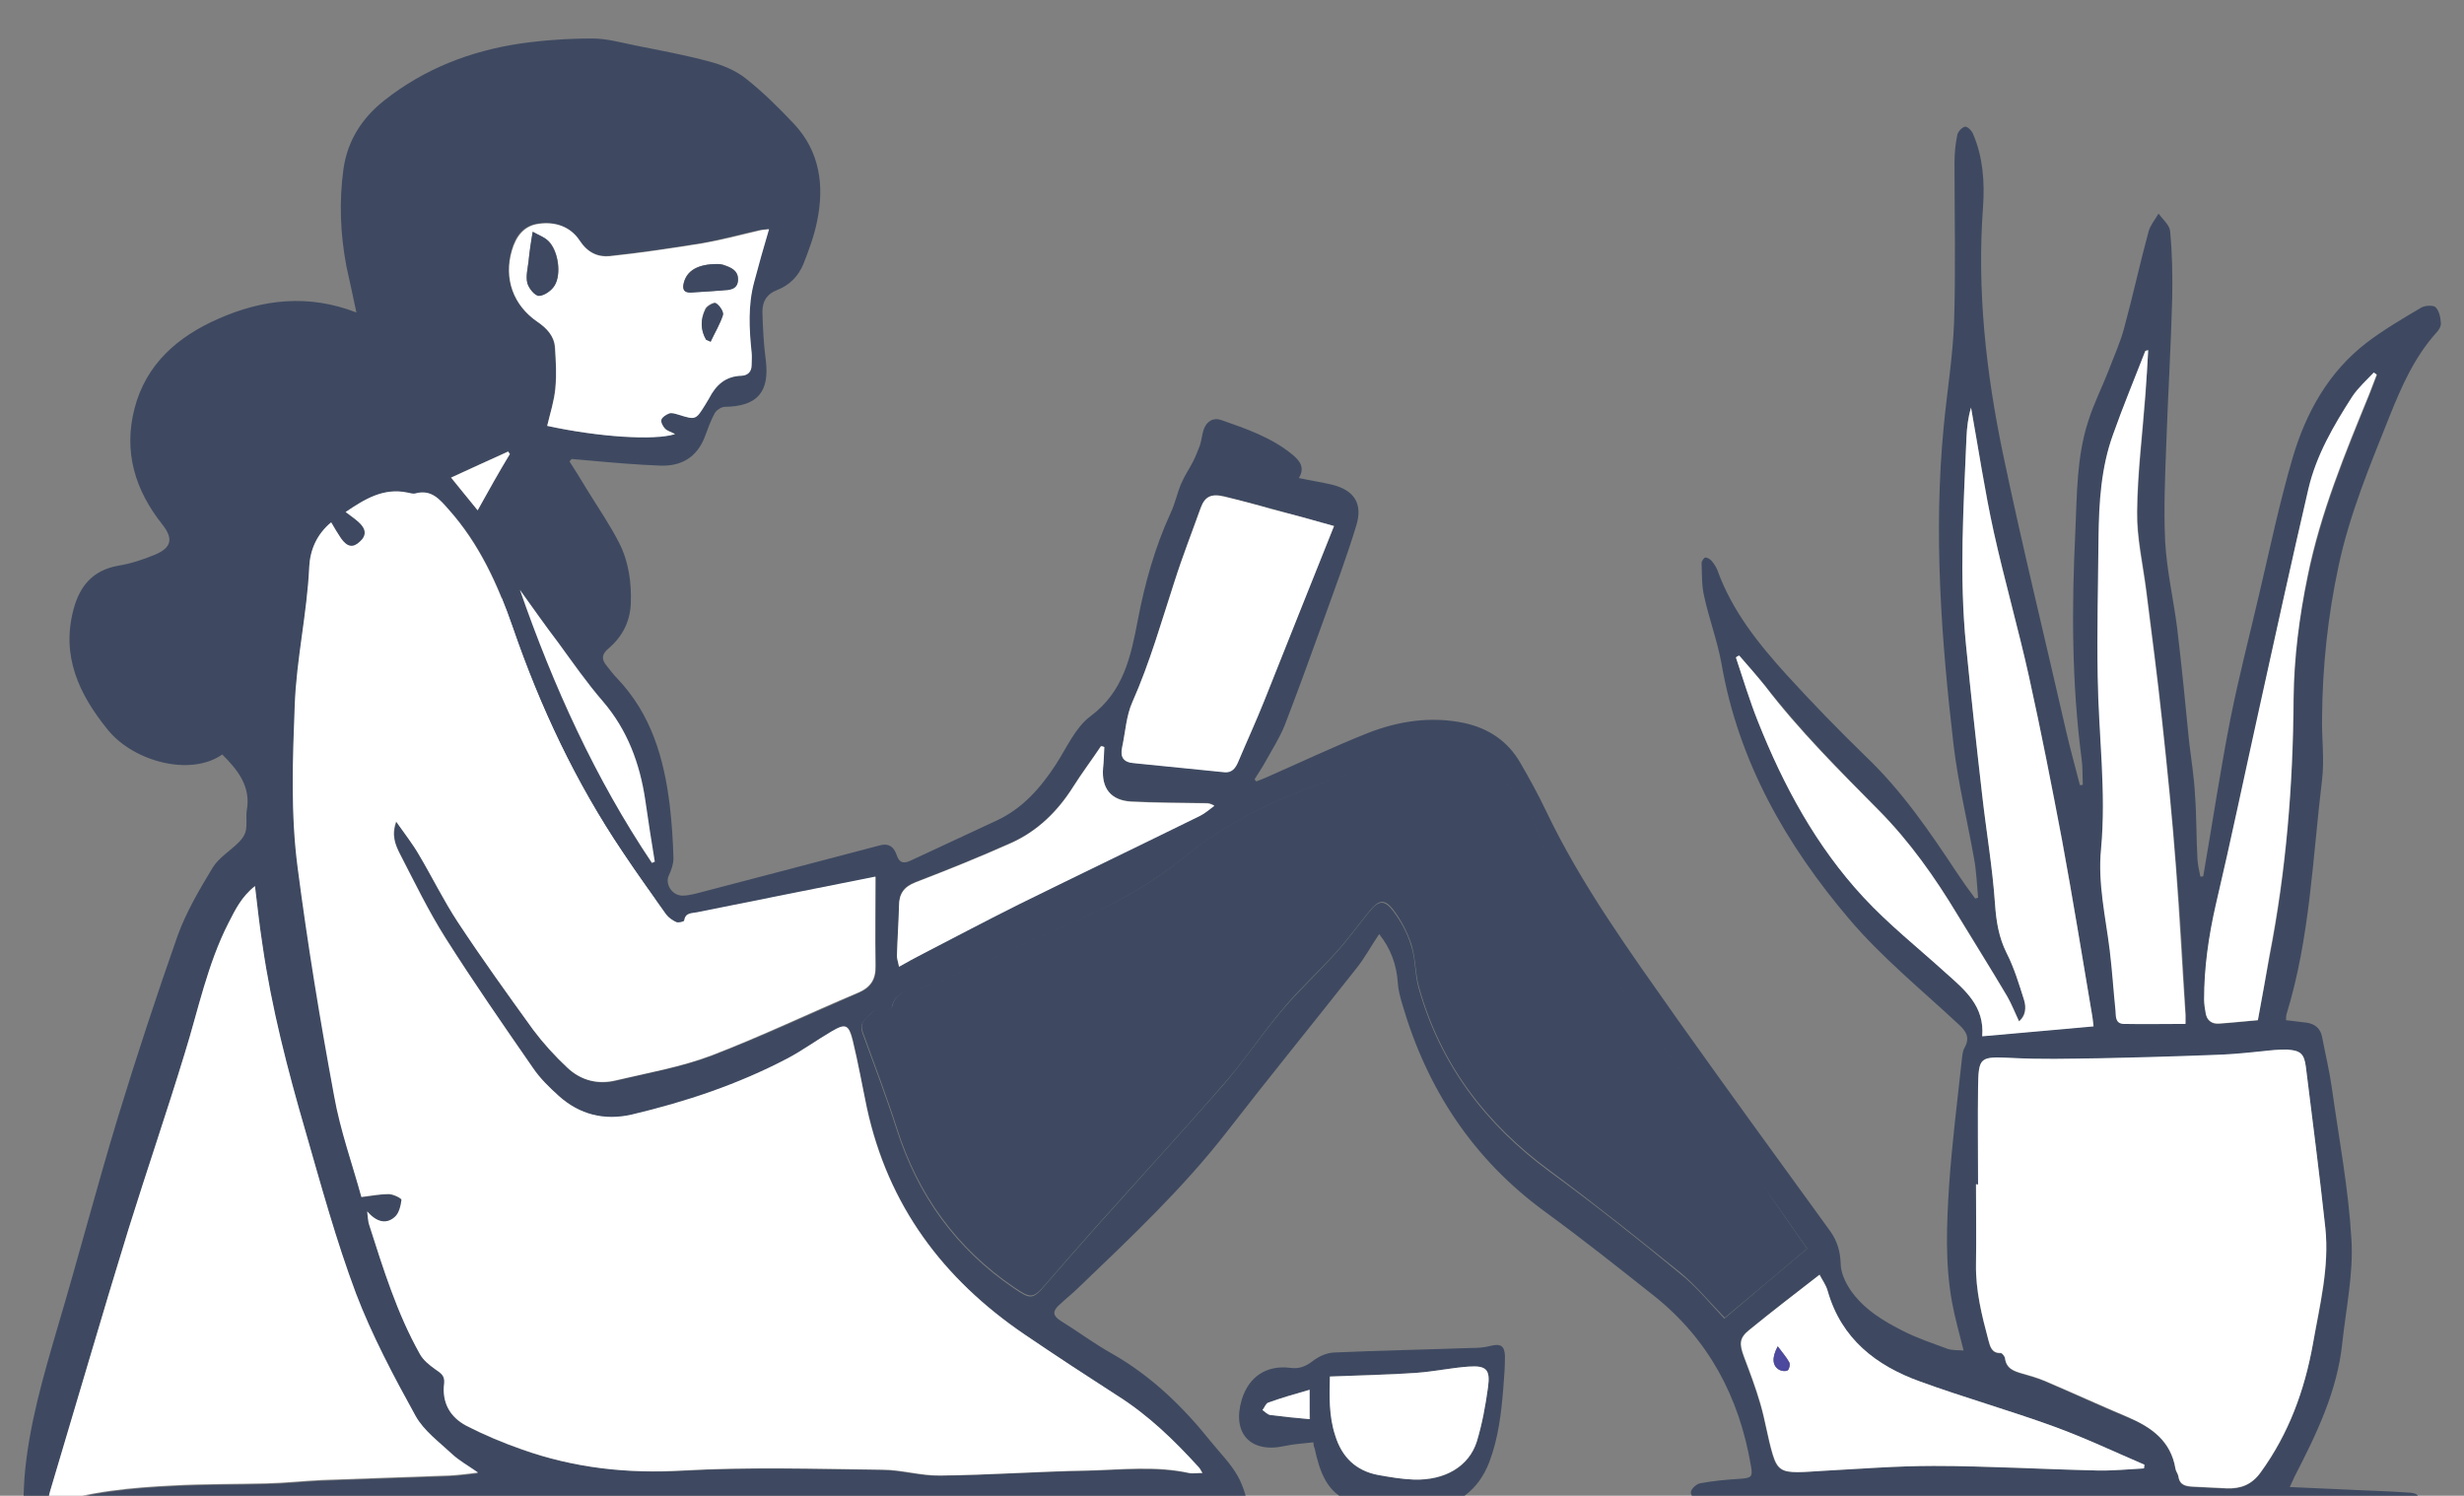 <?xml version="1.0" encoding="utf-8"?>
<!-- Generator: Adobe Illustrator 21.0.2, SVG Export Plug-In . SVG Version: 6.00 Build 0)  -->
<svg version="1.1" id="Capa_1" xmlns="http://www.w3.org/2000/svg" xmlns:xlink="http://www.w3.org/1999/xlink" x="0px" y="0px"
	 viewBox="0 0 595.3 361.4" style="enable-background:new 0 0 595.3 361.4;" xml:space="preserve">
<rect x="0" y="0" width="595.3" height="361.4" fill="#808080" stroke="none"/>
<style type="text/css">
	.st0{fill:#FFFFFF;}
	.st1{fill:#3E4961;}
	.st2{fill:#4C499E;}
</style>
<g>
	<polygon class="st0" points="129.3,134.1 143.2,162 156.8,180.6 160.1,198.8 159.3,218.2 135.6,195.8 117,149.8 	"/>
	<path class="st1" d="M53.7,182.3c-7.7,5.4-21.4,1.7-27.6-5.9c-7-8.6-11.4-17.9-8.3-29.3c1.5-5.5,4.6-9.3,10.7-10.4
		c3.1-0.5,6.1-1.5,9-2.7c4-1.7,4.4-3.9,1.7-7.3c-6.6-8.3-9.4-17.6-6.7-28C35.3,87.9,43,81.3,52.8,77c10.7-4.7,21.7-6,33.3-1.5
		c-0.8-3.9-1.6-7.5-2.4-11.1c-1.5-7.9-1.8-15.8-0.7-23.7c1-6.8,4.5-12.2,9.8-16.4c9.7-7.7,20.9-12,33-13.8
		c5.7-0.8,11.5-1.2,17.3-1.2c3.5,0,7,1,10.5,1.7c6,1.2,12,2.3,17.9,3.9c3,0.8,6.2,2.1,8.6,4c4.2,3.3,8,7.1,11.7,11
		c6.3,6.7,7.4,15,5.6,23.6c-0.7,3.5-2,7-3.3,10.3c-1.2,2.9-3.3,5.1-6.4,6.3c-2.4,0.9-3.5,2.7-3.5,5.2c0.1,3.9,0.3,7.8,0.8,11.6
		c1,7.8-2,11.3-9.9,11.4c-0.8,0-2,0.8-2.4,1.5c-1,1.8-1.7,3.8-2.4,5.7c-1.9,5-5.7,7.2-10.8,7c-5.6-0.2-11.2-0.7-16.8-1.2
		c-1.5-0.1-3.1-0.3-4.6-0.4c-0.2,0.2-0.3,0.4-0.5,0.6c1.4,2.2,2.8,4.4,4.1,6.6c2.7,4.4,5.6,8.6,7.9,13.1c2.3,4.5,3,9.6,2.8,14.7
		c-0.2,4.4-2.1,8-5.4,10.8c-1.7,1.4-1.7,2.7-0.4,4.2c0.8,1,1.6,2.1,2.5,3c8.2,8.6,11.3,19.2,12.7,30.6c0.5,4.3,0.8,8.6,0.9,12.9
		c0,1.4-0.5,2.8-1.1,4.1c-1,2,0.7,4.9,3.3,4.9c1.6,0,3.2-0.5,4.8-0.9c14.4-3.8,28.8-7.5,43.1-11.3c2.1-0.5,3.2,0.6,3.8,2.3
		c0.7,2.2,1.9,2.2,3.7,1.3c6.8-3.2,13.6-6.3,20.4-9.5c6.3-2.9,10.7-7.9,14.4-13.6c2.6-4,4.7-8.9,8.3-11.6c8.1-6,9.8-14.5,11.5-23.3
		c1.7-8.9,4.1-17.5,7.9-25.8c1.1-2.3,1.6-4.9,2.6-7.2c0.8-1.9,2-3.6,2.9-5.4c0.6-1.2,1.1-2.5,1.6-3.8c0.4-1.2,0.5-2.6,0.9-3.8
		c0.7-2,2.3-3,4.3-2.3c6,2.1,12.1,4.2,17.1,8.3c1.7,1.4,3.2,3.1,1.6,5.7c2.8,0.6,5.4,1,8,1.6c5.3,1.3,7.5,4.5,5.9,9.8
		c-2.4,7.9-5.3,15.6-8.1,23.4c-3,8.3-6,16.6-9.2,24.9c-1.2,3-3,5.8-4.6,8.7c-0.8,1.5-1.8,2.9-2.7,4.4c0.1,0.2,0.3,0.3,0.4,0.5
		c0.8-0.3,1.6-0.6,2.3-0.9c8.2-3.6,16.4-7.5,24.7-10.8c7.4-2.9,15.3-4.1,23.3-2.4c5.9,1.3,10.5,4.4,13.5,9.6
		c2.2,3.8,4.3,7.6,6.2,11.6c8.6,18,20.3,34.1,31.7,50.3c12.2,17.2,24.6,34.2,37,51.3c1.7,2.4,2.4,4.9,2.5,7.8c0,2.1,1.1,4.5,2.3,6.3
		c3.2,4.7,8,7.6,13,10.1c3.4,1.7,7,2.9,10.5,4.2c1.2,0.4,2.6,0.3,3.9,0.4c-1-4.1-2.1-7.8-2.8-11.7c-1.7-9.3-1.3-18.8-0.7-28.2
		c0.7-10.2,2-20.4,3.1-30.6c0.1-0.9,0.2-1.9,0.6-2.6c1.4-2.4,0.5-4-1.4-5.7c-8.9-8.3-18.6-16.2-26.4-25.4
		c-15.3-18-26.8-38.1-30.9-61.8c-1-5.5-3-10.8-4.2-16.3c-0.6-2.6-0.5-5.3-0.6-8c0-0.4,0.6-1.3,0.9-1.3c0.5,0,1.2,0.4,1.6,0.9
		c0.5,0.6,1,1.4,1.3,2.1c3.5,9.8,9.9,17.8,16.7,25.3c6.2,6.8,12.6,13.4,19.2,19.8c8.7,8.3,15.4,18.1,22,28.1
		c1.4,2.1,2.9,4.2,4.4,6.2c0.2-0.1,0.5-0.1,0.7-0.2c-0.3-3.2-0.4-6.5-1-9.6c-1.6-9-3.8-18-4.9-27.1c-3-25.7-4.9-51.4-2.4-77.2
		c0.8-8.4,2.2-16.8,2.5-25.2c0.4-12.8,0.1-25.6,0.1-38.4c0-2.3,0.2-4.6,0.7-6.9c0.2-0.8,1.2-1.8,1.9-1.9c0.6,0,1.6,1,1.9,1.8
		c2.4,5.6,2.8,11.6,2.4,17.5c-1.5,20.2,0.7,40,4.8,59.7c4.7,22.5,10.2,44.8,15.3,67.2c1,4.3,2.2,8.6,3.3,12.9c0.2,0,0.5,0,0.7-0.1
		c-0.1-2.1,0-4.2-0.3-6.3c-2.4-18.3-2.4-36.6-1.5-55c0.4-8.9,0.3-17.9,3.1-26.5c1.3-4.2,3.3-8.1,4.9-12.2c1.3-3.5,2.9-6.9,3.8-10.4
		c2.1-7.7,3.8-15.6,5.9-23.3c0.4-1.5,1.6-2.9,2.4-4.3c1,1.4,2.7,2.8,2.8,4.3c0.5,5.3,0.6,10.7,0.5,16.1c-0.3,11.5-1,23-1.4,34.4
		c-0.3,8.2-0.7,16.4-0.3,24.5c0.4,7,2,13.9,2.9,20.9c1.1,9.2,2,18.4,2.9,27.6c0.5,4.2,1.2,8.4,1.4,12.6c0.4,5.2,0.3,10.4,0.6,15.6
		c0.1,1.4,0.4,2.8,0.7,4.2c0.2,0,0.5,0,0.7-0.1c2.2-12.7,4.1-25.5,6.6-38.2c2-10,4.6-20,6.9-29.9c2.6-11,4.9-22.1,8.1-33
		c3.2-10.9,8.7-20.8,18-27.9c4.1-3.1,8.7-5.8,13.1-8.4c0.9-0.5,2.8-0.6,3.4-0.1c0.9,0.9,1.2,2.4,1.3,3.8c0.1,0.8-0.5,1.8-1.1,2.4
		c-5.3,5.9-8.4,13-11.3,20.2c-4.7,11.8-9.6,23.5-12.3,36.1c-2.6,12.1-3.9,24.3-4,36.7c-0.1,5,0.6,10.1,0,15
		c-2.3,19-2.9,38.2-8.6,56.7c-0.1,0.4-0.1,0.8-0.1,1.4c1.7,0.2,3.3,0.4,5,0.6c2,0.3,3.3,1.4,3.7,3.4c0.8,4.2,1.8,8.3,2.4,12.6
		c1.7,12.1,4,24.2,4.7,36.4c0.5,8.2-1.3,16.6-2.2,24.9c-1.2,11.7-6.2,22-11.5,32.3c-0.4,0.8-0.7,1.6-1.2,2.6
		c5.3,0.2,10.4,0.5,15.6,0.7c4.1,0.2,8.3,0.3,12.4,0.6c1.3,0.1,3.4-0.1,3.3,2.1c0,1.9-1.5,3-3.3,3.2c-3.3,0.3-6.6,0.5-9.9,0.5
		c-6.5,0-13.1-0.2-19.6-0.3c-0.2,0-0.5-0.1-0.7,0c-8.1,1.7-16.1-0.7-24.2-0.2c-8.2,0.5-16.4-0.1-24.6-0.1
		c-8.2-0.1-16.4-0.1-24.6-0.2c-8.2,0-16.4,0-24.6-0.1c-11.3-0.2-22.7-0.5-34-1c-2.9-0.1-5.7-0.8-8.5-1.5c-0.9-0.2-2-1.6-2-2.4
		c0-0.8,1.3-2,2.2-2.2c3.2-0.6,6.5-0.9,9.8-1.1c2.7-0.2,3-0.5,2.5-3.2c-2.8-16.5-10.2-30.5-23.4-41c-8.7-6.9-17.4-13.8-26.3-20.3
		c-17.4-12.7-28.5-29.6-34.5-50.1c-0.5-1.7-1-3.5-1.1-5.3c-0.3-4.3-1.7-8.2-4.5-11.7c-1.9,2.8-3.5,5.8-5.6,8.4
		c-10.4,13.2-21,26.2-31.3,39.5c-10.5,13.5-22.9,25.2-35.2,37c-1.7,1.7-3.6,3.2-5.3,4.8c-1.5,1.4-1.5,2.5,0.4,3.7
		c4.2,2.6,8.2,5.6,12.5,8c9.5,5.4,17.2,12.9,23.9,21.3c2.2,2.7,4.7,5.2,6.4,8.2c1.6,2.8,2.3,6.1,3.1,9.3c0.2,0.8-0.3,2.2-0.9,2.6
		c-0.5,0.3-2-0.1-2.6-0.6c-3.3-3.5-7.6-3.9-11.9-3.8c-20,0.6-40,1.6-60,1.9c-15.1,0.2-30.3-0.4-45.4-0.6c-6.9-0.1-13.7,0-20.6,0
		c-7.6,0-15.2-0.3-22.8-0.2c-20.9,0.4-41.8,1-62.8,1.5c-18.8,0.4-37.5,0.7-56.3,1.2c-2.9,0.1-5.8-0.2-8.3,2.2
		c-2,1.9-4.4,0.5-4.7-2.6c-0.3-3.4-0.1-6.9,0.1-10.4c1-12.6,4.6-24.7,8.1-36.7c5-16.8,9.4-33.7,14.5-50.5
		c4.5-14.7,9.3-29.3,14.4-43.8c2.1-5.8,5.3-11.2,8.5-16.5c1.5-2.4,4.2-4,6.3-6.1c0.8-0.8,1.5-1.8,1.7-2.9c0.3-1.5,0-3.1,0.2-4.7
		C60.7,190,57.4,186,53.7,182.3z M290.5,355.9c-0.4-0.7-0.6-1-0.8-1.3c-5.9-6.4-12.1-12.5-19.5-17.2c-7.6-4.8-15.1-9.8-22.6-14.9
		c-19.7-13.4-33-31.2-38.1-54.8c-1.2-5.4-2.1-10.9-3.4-16.2c-0.9-3.9-1.7-4.1-5.1-2.2c-3.6,2.1-6.9,4.5-10.6,6.5
		c-11.9,6.3-24.6,10.5-37.7,13.6c-6.5,1.6-12.5,0-17.6-4.5c-2.3-2-4.5-4.2-6.2-6.7c-7.2-10.4-14.5-20.8-21.2-31.5
		c-4.1-6.5-7.4-13.4-11-20.3c-1.1-2.1-2.1-4.4-0.9-7.8c2.1,3,4,5.4,5.5,8c3.2,5.4,5.9,11.1,9.4,16.3c5.8,8.8,12,17.5,18.2,26
		c2.4,3.3,5.3,6.4,8.3,9.2c3.3,3,7.4,4.1,11.8,3c7.7-1.9,15.6-3.2,23-6c12-4.6,23.7-10.1,35.5-15.2c3-1.3,4.2-3.3,4.1-6.5
		c-0.1-7.1,0-14.3,0-21.5c-14.5,2.9-28.8,5.8-43,8.6c-1.3,0.3-2.9,0-3.2,2c0,0.2-1.4,0.6-1.9,0.4c-0.9-0.4-1.9-1.1-2.5-1.9
		c-3.6-4.9-7.1-9.9-10.5-15c-11.4-16.9-20-35.2-26.6-54.4c-3.6-10.4-8-20.2-15.5-28.5c-2.2-2.4-4.2-4.8-7.9-3.8
		c-0.6,0.2-1.3-0.1-2-0.2c-5.8-1.3-10.3,1.6-14.9,4.7c1.2,0.9,2.2,1.6,3.1,2.4c1.9,1.7,2,3.3,0.3,4.8c-1.7,1.5-3,1.3-4.5-0.8
		c-0.9-1.2-1.6-2.6-2.4-3.9c-3.6,2.9-5.1,6.6-5.3,10.8c-0.6,11.2-3.1,22.2-3.5,33.5c-0.5,13.1-1,26.2,0.7,39.1
		c2.5,18.4,5.5,36.8,8.8,55.1c1.6,8.5,4.5,16.8,6.6,24.5c2.5-0.3,4.5-0.8,6.6-0.7c1.1,0,3.2,1.1,3.1,1.4c-0.2,1.5-0.7,3.3-1.7,4.2
		c-2.1,1.8-4.4,1.1-6.6-1.4c0.2,1.5,0.3,2.4,0.5,3.3c3.4,10.6,6.7,21.3,12.2,31.1c0.8,1.5,2.3,2.7,3.7,3.7c1.2,0.9,2.4,1.5,2.2,3.4
		c-0.6,4.6,1.4,8.2,5.4,10.3c4.3,2.2,8.8,4.1,13.4,5.7c12.5,4.4,25.4,5.8,38.8,5.1c16.1-0.9,32.2-0.4,48.3-0.2
		c4.7,0.1,9.3,1.5,14,1.4c11.9-0.2,23.8-1,35.7-1.2c8.1-0.2,16.3-1.1,24.4,0.6C288.2,356.1,289.2,355.9,290.5,355.9z M436.6,301.7
		c-3.8-5.4-7.4-10.7-11.1-15.8c-11.6-16.1-23.5-32-34.8-48.3c-7.6-11.1-14.6-22.6-18.8-35.6c-2.3-7.1-7.1-12.6-13.3-16.8
		c-3.2-2.2-6.7-3.3-10.5-3.1c-8.6,0.6-16.7,3.1-24.7,5.8c-13.5,4.5-26.4,10.3-37.5,19.4c-7.2,5.9-15.3,10.4-23.7,14.3
		c-11.1,5-22.1,10-33.3,14.9c-2.7,1.2-5.6,2.1-8.4,2.7c-2.5,0.5-4.3,1.2-5,4c-0.2,0.7-2.1,1.8-2.4,1.5c-2-1.4-2.7,0.5-3.7,1.3
		c-1.2,0.9-1.6,2.1-1,3.7c2.8,7.7,5.7,15.3,8.2,23.1c5.1,16.1,14.4,29,28.4,38.5c4,2.7,4.5,2.8,7.7-1c4-4.6,8-9.2,12.1-13.8
		c10.2-11.4,20.5-22.7,30.6-34.2c5.1-5.9,9.5-12.5,14.6-18.5c4-4.7,8.6-8.9,12.7-13.5c2.9-3.2,5.4-6.7,8.1-10c2.2-2.7,3.6-3,5.7-0.3
		c1.9,2.5,3.5,5.4,4.4,8.4c1.1,3.2,0.9,6.9,1.8,10.2c5.2,18.6,16.2,33.1,31.7,44.5c10.8,7.9,21.3,16.2,31.6,24.7
		c3.9,3.1,7.1,7.1,10.6,10.8C423.3,312.9,429.9,307.3,436.6,301.7z M477.9,286.2c-0.2,0-0.3,0-0.5,0c0,6.5,0.1,12.9,0,19.4
		c-0.1,6.3,1.4,12.3,3,18.3c0.4,1.4,0.7,3.2,3,3.1c0.3,0,1,0.7,1,1.2c0.3,2.6,2.2,3.2,4.3,3.8c1.7,0.5,3.5,1,5.2,1.7
		c6.8,2.9,13.4,6,20.2,8.8c5.8,2.4,10.4,5.8,11.5,12.5c0.1,0.6,0.6,1.2,0.7,1.8c0.3,2.2,1.8,2.4,3.6,2.5c2.7,0.1,5.4,0.3,8.1,0.4
		c3.4,0.1,6-0.9,8.2-3.9c6.8-9.3,10.5-19.8,12.6-31c1.7-9.3,4-18.5,3-28c-1.4-13-3.1-25.9-4.7-38.9c-0.4-3.2-1.3-3.9-4.5-4.2
		c-1.1-0.1-2.1,0-3.2,0.1c-4.1,0.4-8.2,0.9-12.3,1.1c-10.1,0.4-20.2,0.7-30.2,0.9c-7,0.1-14.1,0.3-21.1-0.1
		c-7.4-0.4-7.8-0.4-7.9,7.1C477.8,270.5,477.9,278.3,477.9,286.2z M61.6,214.1c-3.3,2.6-4.8,5.8-6.4,9c-5.1,10-7.3,21-10.6,31.7
		c-4.3,14.1-9.1,28.1-13.5,42.2c-3.4,10.7-6.5,21.5-9.7,32.2c-3.1,10.4-6.2,20.9-9.3,31.3c-0.3,1-0.5,2-0.8,3.4
		c10.3-3.4,20.5-4.3,30.7-4.8c7.5-0.4,15-0.3,22.5-0.5c4.4-0.1,8.8-0.6,13.2-0.8c10.3-0.4,20.7-0.7,31-1.1c2.1-0.1,4.1-0.4,6.8-0.7
		c-2.5-1.7-4.6-2.9-6.3-4.5c-3.1-2.9-6.8-5.6-8.8-9.2c-5.3-9.6-10.6-19.3-14.4-29.6c-4.8-12.8-8.4-26.1-12.2-39.2
		c-4.3-14.8-8.2-29.8-10.4-45.1C62.7,223.7,62.2,219.2,61.6,214.1z M420.2,158.4c-0.3,0.1-0.5,0.3-0.8,0.4
		c1.8,5.1,3.3,10.3,5.3,15.4c6.2,15.6,14.1,30.2,25.5,42.5c6.1,6.6,13.2,12.3,19.9,18.3c4.6,4.1,9.4,8.1,8.8,15.3
		c9.1-0.8,17.9-1.6,26.9-2.4c-0.1-0.8-0.1-1.6-0.3-2.4c-2.4-14.2-4.7-28.4-7.3-42.5c-2.5-13.2-5.1-26.5-8-39.6
		c-2.6-11.7-5.9-23.2-8.5-34.9c-2.2-10-3.7-20.1-5.5-30.1c-0.7,2.4-1,4.8-1.1,7.2c-0.7,16.8-1.7,33.6-0.1,50.3
		c1.2,12.1,2.6,24.2,3.9,36.2c1,8.8,2.5,17.5,3.1,26.3c0.3,4.2,0.9,8,2.8,11.8c1.8,3.6,3,7.5,4.2,11.3c0.6,1.9,0.3,3.8-1.2,5.2
		c-1-2.1-1.8-4.2-2.9-6.1c-3.9-6.6-8-13.1-12-19.7c-5.5-9-11.5-17.6-18.9-25.1c-9.6-9.7-19.2-19.4-27.6-30.2
		C424.4,163.2,422.2,160.8,420.2,158.4z M519,84.6c-0.2,0-0.4,0.1-0.6,0.1c-2.6,6.7-5.3,13.4-7.8,20.2c-2.9,8-3.4,16.5-3.5,24.9
		c-0.1,11.2-0.4,22.5-0.2,33.7c0.2,13.9,2.1,27.7,0.8,41.6c-0.8,8.3,1.1,16.3,2.1,24.4c0.6,4.8,0.9,9.7,1.4,14.6
		c0.1,1.3-0.1,3.2,1.9,3.2c4.9,0.1,9.9,0,15,0c0-1,0-1.6,0-2.1c-0.7-11.9-1.3-23.8-2.3-35.6c-0.9-11.9-2.1-23.9-3.4-35.8
		c-1.1-10.4-2.5-20.8-3.8-31.2c-0.8-6.4-2.3-12.8-2.2-19.1c0.1-9.4,1.3-18.8,2-28.2C518.6,91.8,518.8,88.2,519,84.6z M132.2,102.9
		c12.5,2.7,25.9,3.5,30.8,1.9c-0.8-0.4-1.8-0.7-2.4-1.3c-0.5-0.5-1.1-1.6-0.9-2.2c0.2-0.7,1.2-1.3,1.9-1.5c0.6-0.2,1.5,0.1,2.2,0.3
		c4.1,1.3,4.1,1.3,6.5-2.4c0.3-0.5,0.6-1,0.9-1.5c1.6-3.2,4-5.4,7.9-5.5c1.5,0,2.4-1,2.4-2.6c0-1,0.1-2,0-3
		c-0.6-5.7-0.9-11.4,0.6-17c1.1-4.2,2.4-8.4,3.6-12.8c-0.9,0.1-1.6,0.2-2.3,0.3c-4.6,1-9.1,2.3-13.8,3.1c-7.4,1.2-14.8,2.3-22.3,3.1
		c-2.9,0.3-5.4-0.9-7.3-3.7c-2.2-3.4-5.9-4.7-10-4.1c-3.6,0.5-5.5,3.1-6.4,6.4c-2,6.8,0.3,13.3,6.2,17.3c2.2,1.5,4,3.4,4.2,6.1
		c0.3,3.3,0.5,6.6,0.1,9.9C133.9,96.9,132.9,99.9,132.2,102.9z M322.3,127.1c-4.8-1.3-10-2.8-15.1-4.2c-3.8-1-7.6-2-11.4-3
		c-3.2-0.7-4.7,0.1-5.7,2.7c-2.1,5.9-4.4,11.8-6.3,17.7c-3.2,9.8-5.9,19.7-10.2,29.2c-1.5,3.4-1.7,7.3-2.5,11
		c-0.5,2.3,0.2,3.6,2.8,3.8c7.3,0.7,14.6,1.5,21.9,2.2c1.8,0.2,2.7-1,3.3-2.4c2.2-5,4.4-9.9,6.4-15
		C311.1,155.1,316.7,141,322.3,127.1z M439.6,308c-5.8,4.5-11.4,8.8-17,13.3c-2.5,2-2.5,3.4-1.3,6.6c1.4,3.7,2.8,7.4,3.9,11.2
		c1.2,4,1.8,8.2,3,12.3c1,3.6,2.3,4.3,6,4.3c2,0,4-0.2,5.9-0.3c9-0.4,18-1.2,27-1.2c13.1,0.1,26.3,0.8,39.4,1.1
		c3.8,0.1,7.6-0.3,11.4-0.5c0-0.3,0.1-0.6,0.1-0.9c-7.3-3.1-14.4-6.5-21.8-9.2c-10.7-3.9-21.7-7-32.4-10.9
		c-10.6-3.9-19-10.3-22.3-21.8C441.2,310.5,440.2,309.2,439.6,308z M545.5,246.5c1-5.3,1.9-10.5,2.9-15.6c4-20.4,5.6-41.1,5.8-61.9
		c0.1-10,1.3-19.9,3.4-29.7c3.1-15.3,9.1-29.7,14.9-44c0.6-1.6,1.2-3.2,1.8-4.7c-0.2-0.2-0.5-0.3-0.7-0.5c-1.7,1.9-3.8,3.7-5.2,5.8
		c-4.5,6.9-8.7,14.2-10.6,22.3c-4.2,17.7-8,35.4-11.9,53.2c-3.5,15.8-6.8,31.6-10.5,47.4c-1.8,7.5-2.8,15.1-2.8,22.8
		c0,1.1,0.2,2.3,0.4,3.4c0.4,1.7,1.5,2.6,3.2,2.4C539.5,247.1,542.8,246.8,545.5,246.5z M266.8,180.5c-0.3-0.1-0.5-0.2-0.8-0.3
		c-2.2,3.3-4.6,6.4-6.7,9.8c-3.8,6-8.6,10.8-15,13.6c-7.6,3.4-15.3,6.5-23.1,9.5c-2.9,1.1-4,2.8-4,5.7c0,4-0.3,8.1-0.5,12.1
		c0,0.7,0.2,1.4,0.5,2.6c2.2-1.1,3.9-2.1,5.7-3.1c7.8-4,15.5-8.1,23.3-12c14.6-7.2,29.2-14.3,43.8-21.4c1.2-0.6,2.3-1.6,3.4-2.4
		c-0.9-0.5-1.4-0.6-2-0.6c-6-0.1-12.1-0.1-18.1-0.4c-4.9-0.2-7.2-3.1-6.8-8.1C266.7,183.9,266.7,182.2,266.8,180.5z M157.5,208.5
		c0.2-0.1,0.5-0.2,0.7-0.3c-0.8-5-1.6-9.9-2.3-14.9c-1.3-8.8-4.3-16.9-10.2-23.8c-3.9-4.5-7.3-9.4-10.8-14.2
		c-3.2-4.2-6.2-8.5-9.3-12.8C133.7,165.8,143.8,188.1,157.5,208.5z M115.4,123.3c2.6-4.7,5.2-9.1,7.7-13.6c-0.1-0.2-0.2-0.4-0.4-0.6
		c-4.5,2.1-9,4.1-13.8,6.3C111.3,118.3,113.3,120.7,115.4,123.3z"/>
	<path class="st1" d="M317.3,348.5c-2.5,0.3-4.8,0.4-7,0.9c-8.2,1.8-12.7-3.1-10.3-11.2c1.7-5.6,6-8.4,11.7-7.7
		c2.1,0.3,3.7-0.3,5.4-1.6c1.4-1.1,3.3-2,5.1-2.1c11.1-0.5,22.1-0.7,33.2-1.1c1.6,0,3.2-0.1,4.7-0.5c2.4-0.6,3.4-0.1,3.5,2.5
		c0,2.6-0.2,5.1-0.4,7.7c-0.5,6.1-1.2,12.1-3.4,17.9c-2.7,7-7.8,10.4-15,11.7c-6.4,1.2-12.6-0.2-18.5-2.2c-5.8-2-7.5-7.4-8.7-12.9
		C317.4,349.6,317.4,349.3,317.3,348.5z M321.3,332.6c-0.1,4.7-0.2,9.6,1.3,14.3c1.7,5.2,5.1,8.5,10.4,9.5c2.8,0.5,5.7,1,8.6,1.1
		c7.5,0.3,13.3-3.1,15.2-9.2c1.3-4.2,2.1-8.7,2.7-13.1c0.6-4.3-0.4-5.3-4.7-5c-4.2,0.3-8.3,1.2-12.5,1.5
		C335.5,332.1,328.6,332.3,321.3,332.6z M316.4,335.8c-3.5,1.1-6.7,2-9.9,3.1c-0.6,0.2-1,1.2-1.4,1.8c0.6,0.4,1.3,1.1,1.9,1.2
		c3.1,0.4,6.1,0.7,9.5,1C316.4,340.4,316.4,338.4,316.4,335.8z"/>
	<path class="st0" d="M290.5,355.9c-1.4,0-2.3,0.2-3.2,0c-8.1-1.8-16.3-0.8-24.4-0.6c-11.9,0.2-23.8,1.1-35.7,1.2
		c-4.7,0.1-9.3-1.4-14-1.4c-16.1-0.2-32.3-0.7-48.3,0.2c-13.4,0.8-26.2-0.6-38.8-5.1c-4.6-1.6-9.1-3.5-13.4-5.7
		c-4-2.1-6-5.6-5.4-10.3c0.2-1.9-0.9-2.5-2.2-3.4c-1.4-1-2.9-2.2-3.7-3.7c-5.5-9.8-8.8-20.5-12.2-31.1c-0.3-0.8-0.3-1.8-0.5-3.3
		c2.2,2.5,4.5,3.2,6.6,1.4c1.1-0.9,1.5-2.7,1.7-4.2c0-0.4-2-1.4-3.1-1.4c-2,0-4.1,0.4-6.6,0.7c-2.1-7.7-5.1-16-6.6-24.5
		c-3.4-18.3-6.4-36.6-8.8-55.1c-1.7-13-1.2-26.1-0.7-39.1c0.4-11.3,3-22.3,3.5-33.5c0.2-4.1,1.8-7.9,5.3-10.8
		c0.8,1.4,1.6,2.7,2.4,3.9c1.5,2.1,2.9,2.3,4.5,0.8c1.7-1.5,1.6-3.1-0.3-4.8c-0.9-0.8-1.9-1.5-3.1-2.4c4.6-3.1,9.1-5.9,14.9-4.7
		c0.6,0.1,1.4,0.4,2,0.2c3.8-1,5.8,1.4,7.9,3.8c7.4,8.3,11.9,18.1,15.5,28.5c6.6,19.2,15.2,37.5,26.6,54.4c3.4,5.1,7,10,10.5,15
		c0.6,0.8,1.6,1.5,2.5,1.9c0.5,0.2,1.9-0.1,1.9-0.4c0.3-2,1.9-1.7,3.2-2c14.3-2.9,28.5-5.7,43-8.6c0,7.2-0.1,14.4,0,21.5
		c0.1,3.2-1.1,5.2-4.1,6.5c-11.9,5-23.5,10.6-35.5,15.2c-7.4,2.8-15.3,4.2-23,6c-4.4,1.1-8.5,0.1-11.8-3c-3-2.8-5.8-5.9-8.3-9.2
		c-6.2-8.6-12.4-17.2-18.2-26c-3.4-5.2-6.2-10.9-9.4-16.3c-1.5-2.6-3.4-5-5.5-8c-1.2,3.3-0.2,5.6,0.9,7.8c3.5,6.8,6.9,13.8,11,20.3
		c6.8,10.7,14,21.1,21.2,31.5c1.7,2.5,4,4.7,6.2,6.7c5,4.5,11,6,17.6,4.5c13.1-3.1,25.7-7.3,37.7-13.6c3.6-1.9,7-4.4,10.6-6.5
		c3.4-2,4.1-1.7,5.1,2.2c1.3,5.4,2.3,10.8,3.4,16.2c5.1,23.6,18.4,41.4,38.1,54.8c7.5,5.1,15,10,22.6,14.9
		c7.4,4.7,13.6,10.7,19.5,17.2C290,354.9,290.1,355.3,290.5,355.9z"/>
	<path class="st1" d="M436.6,301.7c-6.6,5.6-13.3,11.2-19.9,16.7c-3.6-3.7-6.8-7.6-10.6-10.8c-10.4-8.4-20.9-16.8-31.6-24.7
		c-15.5-11.4-26.5-25.8-31.7-44.5c-0.9-3.3-0.8-6.9-1.8-10.2c-1-3-2.5-5.9-4.4-8.4c-2.1-2.7-3.5-2.4-5.7,0.3
		c-2.7,3.3-5.2,6.8-8.1,10c-4.1,4.6-8.8,8.8-12.7,13.5c-5.1,6-9.4,12.6-14.6,18.5c-10,11.5-20.4,22.8-30.6,34.2
		c-4.1,4.6-8.1,9.2-12.1,13.8c-3.2,3.7-3.7,3.7-7.7,1c-14-9.5-23.3-22.4-28.4-38.5c-2.5-7.8-5.4-15.4-8.2-23.1
		c-0.6-1.6-0.2-2.8,1-3.7c1-0.8,1.7-2.6,3.7-1.3c0.3,0.2,2.2-0.8,2.4-1.5c0.7-2.7,2.5-3.5,5-4c2.9-0.6,5.7-1.5,8.4-2.7
		c11.1-4.9,22.2-9.9,33.3-14.9c8.5-3.9,16.5-8.3,23.7-14.3c11.1-9.1,24-14.8,37.5-19.4c8.1-2.7,16.2-5.3,24.7-5.8
		c3.8-0.2,7.3,0.9,10.5,3.1c6.2,4.2,10.9,9.7,13.3,16.8c4.2,13,11.2,24.5,18.8,35.6c11.3,16.3,23.2,32.2,34.8,48.3
		C429.2,291.1,432.8,296.3,436.6,301.7z"/>
	<path class="st0" d="M477.9,286.2c0-7.8-0.1-15.7,0-23.5c0.1-7.4,0.5-7.4,7.9-7.1c7,0.4,14.1,0.2,21.1,0.1
		c10.1-0.2,20.2-0.5,30.2-0.9c4.1-0.2,8.2-0.7,12.3-1.1c1.1-0.1,2.2-0.1,3.2-0.1c3.2,0.2,4.1,1,4.5,4.2c1.6,13,3.3,25.9,4.7,38.9
		c1,9.5-1.4,18.7-3,28c-2,11.2-5.8,21.6-12.6,31c-2.2,3.1-4.9,4-8.2,3.9c-2.7-0.1-5.4-0.3-8.1-0.4c-1.7-0.1-3.3-0.3-3.6-2.5
		c-0.1-0.6-0.6-1.2-0.7-1.8c-1.1-6.7-5.7-10-11.5-12.5c-6.8-2.9-13.4-5.9-20.2-8.8c-1.7-0.7-3.4-1.2-5.2-1.7c-2.1-0.6-4-1.2-4.3-3.8
		c-0.1-0.4-0.7-1.2-1-1.2c-2.2,0.1-2.6-1.6-3-3.1c-1.6-6-3.1-12-3-18.3c0.1-6.4,0-12.9,0-19.4C477.6,286.2,477.8,286.2,477.9,286.2z
		"/>
	<path class="st0" d="M61.6,214.1c0.6,5.1,1.1,9.6,1.8,14.1c2.2,15.3,6.1,30.3,10.4,45.1c3.8,13.2,7.4,26.4,12.2,39.2
		c3.9,10.2,9.1,20,14.4,29.6c2,3.6,5.7,6.3,8.8,9.2c1.7,1.6,3.9,2.8,6.3,4.5c-2.6,0.3-4.7,0.6-6.8,0.7c-10.3,0.4-20.7,0.7-31,1.1
		c-4.4,0.2-8.8,0.7-13.2,0.8c-7.5,0.2-15,0.1-22.5,0.5c-10.2,0.5-20.4,1.4-30.7,4.8c0.3-1.4,0.5-2.4,0.8-3.4
		c3.1-10.4,6.2-20.9,9.3-31.3c3.2-10.8,6.4-21.5,9.7-32.2c4.4-14.1,9.2-28.1,13.5-42.2C47.9,244,50.1,233,55.2,223
		C56.8,219.9,58.3,216.7,61.6,214.1z"/>
	<path class="st0" d="M420.2,158.4c2.1,2.4,4.2,4.8,6.2,7.3c8.3,10.9,18,20.5,27.6,30.2c7.4,7.5,13.5,16.1,18.9,25.1
		c4,6.6,8.1,13.1,12,19.7c1.1,1.9,1.9,4,2.9,6.1c1.6-1.3,1.8-3.3,1.2-5.2c-1.2-3.8-2.4-7.8-4.2-11.3c-1.9-3.8-2.5-7.6-2.8-11.8
		c-0.6-8.8-2.1-17.5-3.1-26.3c-1.4-12.1-2.7-24.1-3.9-36.2c-1.7-16.8-0.6-33.5,0.1-50.3c0.1-2.4,0.4-4.9,1.1-7.2
		c1.8,10,3.3,20.1,5.5,30.1c2.6,11.7,5.9,23.2,8.5,34.9c2.9,13.1,5.5,26.4,8,39.6c2.6,14.1,4.9,28.3,7.3,42.5
		c0.1,0.8,0.2,1.6,0.3,2.4c-9,0.8-17.8,1.6-26.9,2.4c0.6-7.3-4.2-11.2-8.8-15.3c-6.7-6.1-13.8-11.7-19.9-18.3
		c-11.4-12.3-19.3-26.9-25.5-42.5c-2-5-3.6-10.3-5.3-15.4C419.6,158.6,419.9,158.5,420.2,158.4z"/>
	<path class="st0" d="M519,84.6c-0.2,3.6-0.4,7.2-0.7,10.8c-0.7,9.4-1.9,18.8-2,28.2c-0.1,6.4,1.4,12.8,2.2,19.1
		c1.3,10.4,2.7,20.8,3.8,31.2c1.3,11.9,2.5,23.8,3.4,35.8c0.9,11.9,1.5,23.8,2.3,35.6c0,0.6,0,1.1,0,2.1c-5.1,0-10,0.1-15,0
		c-2-0.1-1.8-1.9-1.9-3.2c-0.5-4.8-0.8-9.7-1.4-14.6c-1-8.1-2.9-16.1-2.1-24.4c1.3-13.9-0.6-27.7-0.8-41.6
		c-0.2-11.2,0.1-22.5,0.2-33.7c0.1-8.5,0.6-16.9,3.5-24.9c2.4-6.8,5.2-13.5,7.8-20.2C518.6,84.7,518.8,84.7,519,84.6z"/>
	<path class="st0" d="M132.2,102.9c0.7-3,1.7-6,2-9.1c0.3-3.3,0.1-6.6-0.1-9.9c-0.2-2.7-2-4.6-4.2-6.1c-5.9-4-8.2-10.5-6.2-17.3
		c1-3.3,2.8-5.9,6.4-6.4c4.1-0.6,7.8,0.7,10,4.1c1.9,2.9,4.4,4,7.3,3.7c7.5-0.8,14.9-1.9,22.3-3.1c4.6-0.8,9.2-2,13.8-3.1
		c0.7-0.2,1.4-0.2,2.3-0.3c-1.3,4.4-2.5,8.6-3.6,12.8c-1.5,5.6-1.2,11.3-0.6,17c0.1,1,0,2,0,3c0,1.6-0.9,2.5-2.4,2.6
		c-3.9,0.1-6.2,2.2-7.9,5.5c-0.3,0.5-0.6,1-0.9,1.5c-2.3,3.7-2.3,3.7-6.5,2.4c-0.7-0.2-1.5-0.5-2.2-0.3c-0.8,0.3-1.7,0.9-1.9,1.5
		c-0.2,0.6,0.4,1.7,0.9,2.2c0.6,0.6,1.6,0.8,2.4,1.3C158.1,106.5,144.6,105.6,132.2,102.9z M128.7,56c-0.4,2.9-0.8,5-1,7.1
		c-0.2,1.7-0.7,3.6-0.3,5.2c0.3,1.3,1.8,3.1,2.8,3.1c1.3,0,3-1.3,3.8-2.5c1.7-2.8,0.9-8.4-1.5-10.7C131.5,57.3,130.1,56.8,128.7,56z
		 M173.3,63.8c-4.8,0-7.4,1.6-8.1,4.5c-0.4,1.6,0.1,2.4,1.8,2.3c2.5-0.1,5-0.2,7.4-0.5c1.7-0.2,3.8-0.2,3.9-2.5
		c0.1-2.4-1.9-3.1-3.7-3.7C174.1,63.8,173.5,63.8,173.3,63.8z M170.6,82.1c0.3,0.1,0.7,0.2,1,0.4c1.1-2.1,2.3-4.2,3-6.5
		c0.2-0.7-0.8-2.2-1.7-2.8c-0.4-0.3-2.2,0.7-2.5,1.4C169.2,77.1,169.2,79.7,170.6,82.1z"/>
	<path class="st0" d="M322.3,127.1c-5.6,13.9-11.2,28.1-16.8,42.1c-2,5-4.3,10-6.4,15c-0.6,1.4-1.5,2.6-3.3,2.4
		c-7.3-0.7-14.6-1.5-21.9-2.2c-2.5-0.2-3.3-1.5-2.8-3.8c0.8-3.7,1-7.7,2.5-11c4.2-9.5,7-19.4,10.2-29.2c1.9-6,4.2-11.8,6.3-17.7
		c1-2.7,2.5-3.5,5.7-2.7c3.8,0.9,7.6,1.9,11.4,3C312.3,124.3,317.4,125.7,322.3,127.1z"/>
	<path class="st0" d="M439.6,308c0.6,1.2,1.6,2.5,2,4c3.3,11.5,11.7,18,22.3,21.8c10.7,3.9,21.7,7,32.4,10.9
		c7.4,2.7,14.6,6.1,21.8,9.2c0,0.3-0.1,0.6-0.1,0.9c-3.8,0.2-7.6,0.6-11.4,0.5c-13.1-0.3-26.3-1.1-39.4-1.1c-9,0-18,0.7-27,1.2
		c-2,0.1-4,0.3-5.9,0.3c-3.7,0-4.9-0.7-6-4.3c-1.2-4-1.8-8.2-3-12.3c-1.1-3.8-2.5-7.5-3.9-11.2c-1.2-3.2-1.2-4.6,1.3-6.6
		C428.2,316.8,433.8,312.5,439.6,308z M429.5,325.3c-1.5,2.8-1.3,4.8,0.4,5.7c0.5,0.3,1.6,0.4,2,0.1c0.4-0.3,0.7-1.4,0.4-1.9
		C431.6,327.9,430.6,326.8,429.5,325.3z"/>
	<path class="st0" d="M545.5,246.5c-2.7,0.2-6.1,0.6-9.4,0.8c-1.7,0.1-2.9-0.7-3.2-2.4c-0.2-1.1-0.4-2.3-0.4-3.4
		c0-7.7,1.1-15.3,2.8-22.8c3.7-15.7,7-31.6,10.5-47.4c3.9-17.7,7.8-35.5,11.9-53.2c1.9-8.1,6.1-15.3,10.6-22.3
		c1.4-2.1,3.4-3.9,5.2-5.8c0.2,0.2,0.5,0.3,0.7,0.5c-0.6,1.6-1.2,3.2-1.8,4.7c-5.9,14.4-11.8,28.7-14.9,44c-2,9.8-3.3,19.7-3.4,29.7
		c-0.1,20.8-1.8,41.4-5.8,61.9C547.4,236,546.5,241.2,545.5,246.5z"/>
	<path class="st0" d="M266.8,180.5c-0.1,1.7-0.1,3.4-0.3,5.1c-0.4,4.9,1.9,7.8,6.8,8.1c6,0.3,12,0.3,18.1,0.4c0.6,0,1.1,0.1,2,0.6
		c-1.1,0.8-2.2,1.8-3.4,2.4c-14.6,7.2-29.2,14.2-43.8,21.4c-7.8,3.9-15.6,8-23.3,12c-1.8,0.9-3.6,1.9-5.7,3.1
		c-0.2-1.2-0.5-1.9-0.5-2.6c0.1-4,0.4-8.1,0.5-12.1c0-2.9,1.2-4.6,4-5.7c7.8-3,15.5-6.1,23.1-9.5c6.4-2.9,11.3-7.7,15-13.6
		c2.1-3.3,4.5-6.5,6.7-9.8C266.3,180.3,266.6,180.4,266.8,180.5z"/>
	<path class="st0" d="M115.4,123.3c-2.1-2.6-4.1-5-6.4-7.9c4.8-2.2,9.3-4.3,13.8-6.3c0.1,0.2,0.2,0.4,0.4,0.6
		C120.5,114.1,118,118.6,115.4,123.3z"/>
	<path class="st0" d="M321.3,332.6c7.3-0.3,14.2-0.4,21-0.9c4.2-0.3,8.3-1.2,12.5-1.5c4.3-0.3,5.3,0.7,4.7,5
		c-0.6,4.4-1.4,8.8-2.7,13.1c-1.9,6-7.7,9.4-15.2,9.2c-2.9-0.1-5.8-0.6-8.6-1.1c-5.4-1-8.8-4.3-10.4-9.5
		C321,342.1,321.2,337.3,321.3,332.6z"/>
	<path class="st0" d="M316.4,335.8c0,2.6,0,4.6,0,7.1c-3.3-0.3-6.4-0.6-9.5-1c-0.7-0.1-1.3-0.8-1.9-1.2c0.5-0.6,0.8-1.6,1.4-1.8
		C309.7,337.7,312.9,336.8,316.4,335.8z"/>
	<path class="st1" d="M128.7,56c1.4,0.8,2.9,1.3,3.8,2.3c2.3,2.3,3.2,7.9,1.5,10.7c-0.7,1.2-2.5,2.5-3.8,2.5c-1,0-2.5-1.9-2.8-3.1
		c-0.4-1.6,0.1-3.5,0.3-5.2C127.9,61,128.2,58.8,128.7,56z"/>
	<path class="st1" d="M173.3,63.8c0.2,0,0.8,0,1.3,0.2c1.9,0.6,3.8,1.3,3.7,3.7c-0.1,2.4-2.2,2.4-3.9,2.5c-2.5,0.2-4.9,0.3-7.4,0.5
		c-1.7,0.1-2.2-0.7-1.8-2.3C166,65.4,168.6,63.8,173.3,63.8z"/>
	<path class="st1" d="M170.6,82.1c-1.4-2.4-1.4-5-0.1-7.4c0.4-0.8,2.1-1.7,2.5-1.4c0.9,0.5,1.9,2.1,1.7,2.8c-0.7,2.2-2,4.3-3,6.5
		C171.3,82.4,170.9,82.2,170.6,82.1z"/>
	<path class="st2" d="M429.5,325.3c1.1,1.5,2.1,2.6,2.8,3.9c0.2,0.5,0,1.6-0.4,1.9c-0.4,0.3-1.4,0.2-2-0.1
		C428.2,330,428,328.1,429.5,325.3z"/>
</g>
</svg>
